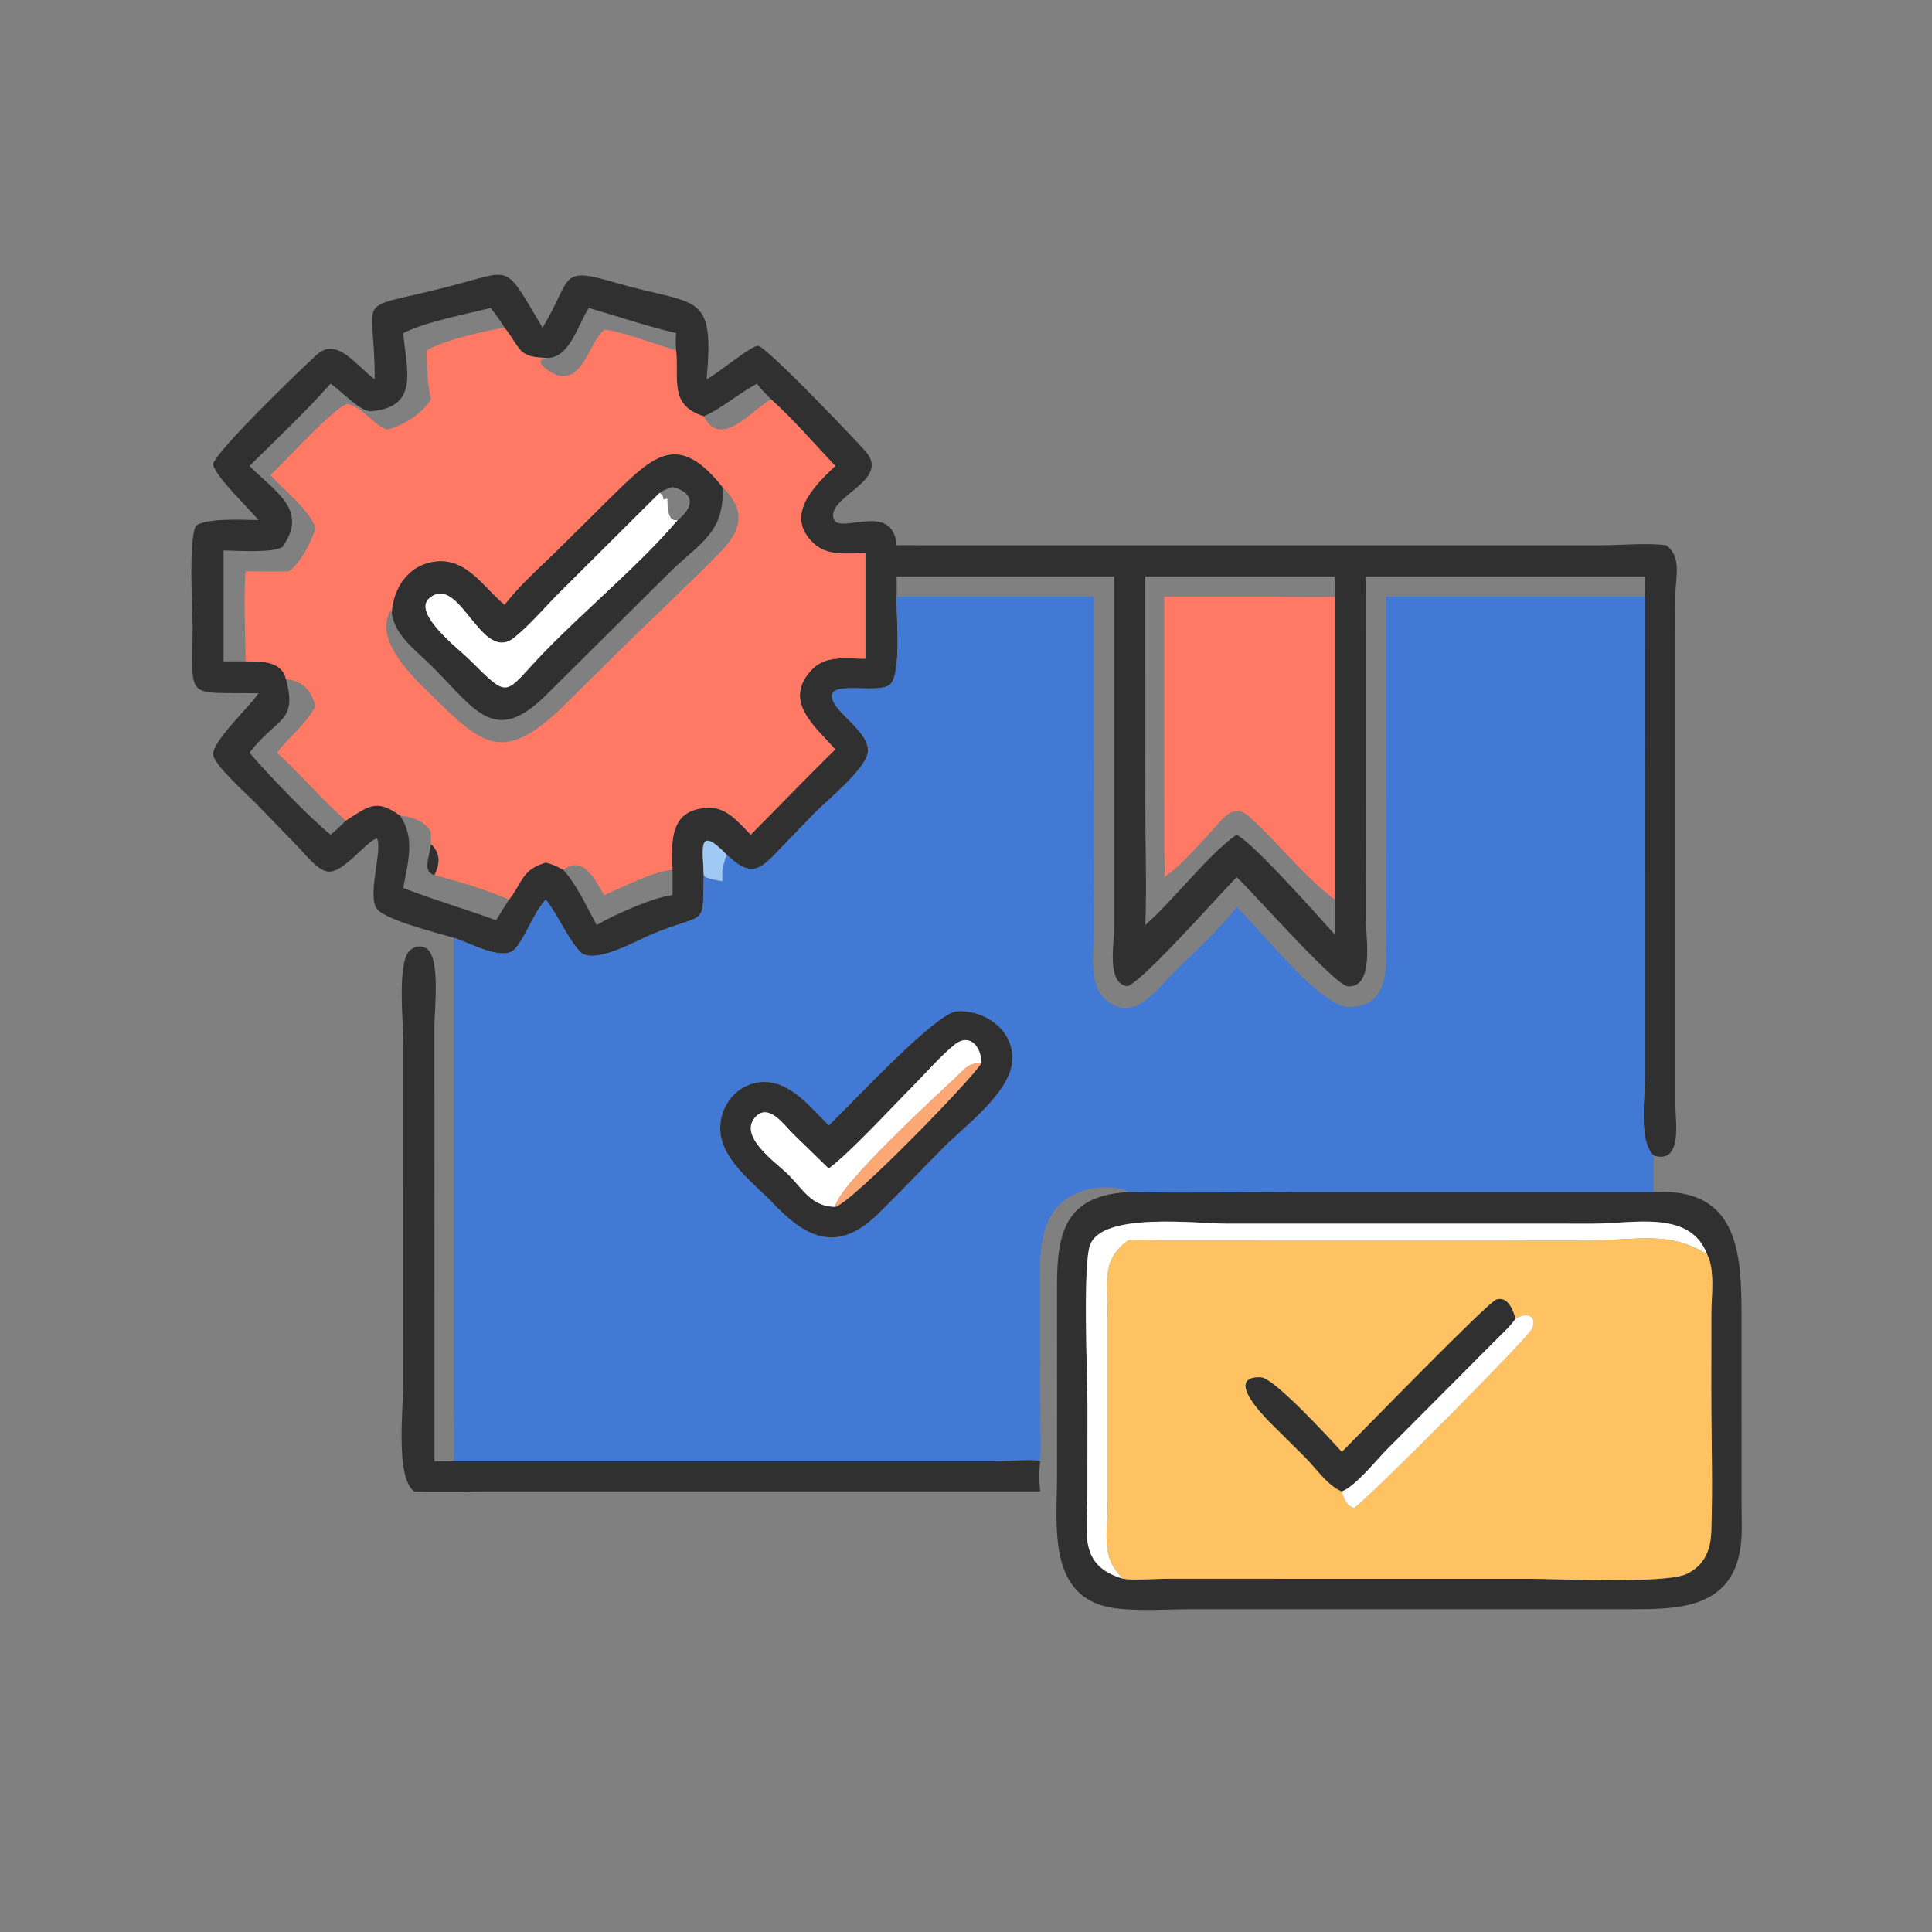 <?xml version="1.0" encoding="UTF-8"?> <svg xmlns="http://www.w3.org/2000/svg" width="1024" height="1024"><rect width="100%" height="100%" fill="#808080" stroke="none"/><path fill="#303030" d="M871.876 316.268c-.07-3.584-.158-7.158 0-10.742H724.008l.03 183.864c.012 8.364 4.208 34.312-9.604 33.388-6.98-.466-50.636-50.25-58.962-57.866-9.776 9.956-49.81 55.28-57.918 57.792-11.07-1.29-7.058-22.268-7.058-29.992l-.002-187.186H475.22c.004 3.566.14 7.184 0 10.742-.264 9.298 2.76 40.292-3.32 46.37-5.472 5.47-31.076-1.794-30.964 6.218.118 8.556 20.326 18.61 19.046 29.854-1.02 8.95-21.886 25.742-28.192 32.22l-16.94 17.536c-11.12 11.556-15.62 17.96-29.604 4.646-16.028-16.676-12.54-2.366-12.272 10.664-.442 28.27 1.914 19.402-26.75 31.126-8.52 3.486-32.17 17.3-39.162 9.196-7.008-8.122-11.146-18.766-17.802-27.306l-.518.594c-6.408 7.42-10.606 20.174-16.064 25.834-6.348 6.582-25.076-4.17-32.234-6.146-7.804-2.518-38.016-9.62-41.246-16.218-4.116-8.408 3.686-31.154.594-36.37-4.773.384-17.523 18.148-25.679 17.486-5.848-.472-12.354-9.276-16.117-13.102l-21.914-22.646c-5.011-5.206-22.75-20.694-23.108-26.378-.439-6.992 19.581-25.498 24.006-32.382-39.467-.694-34.966 4.288-34.91-34.686.016-10.302-2.295-46.164 1.792-54.174 6.254-4.21 25.087-3.05 33.118-2.978-5.285-6.502-22.818-22.902-24.119-29.668 2.846-8.008 44.105-47.908 54.952-57.856 10.764-9.871 20.769 5.523 30.781 12.938.216-47.076-13.313-35.647 38.83-49.078 35.264-9.084 29.264-13.061 50.144 21.721 15.998-26.57 8.322-32.751 38.452-23.922 43.464 12.736 52.822 3.845 48.488 51.279 6.728-3.567 24.6-18.73 27.55-17.716 5.516 1.894 50.056 48.354 56.756 55.978 13.474 15.33-19.994 23.564-17.094 35.314 2.372 9.608 31.518-9.832 33.5 14.38l373.374.004c10.104-.006 24.882-1.366 34.466-.004 8.544 5.96 4.932 17.37 4.908 26.534l-.01 270.008c.006 8.334 4.088 31.724-11.46 26.93-8.124-7.548-4.642-30.386-4.636-41.99zM267.44 173.683c-2.314-3.67-4.66-7.126-7.43-10.468-12.792 3.216-35.086 7.568-46.276 13.336 1.688 19.609 8.772 39.297-17.193 41.415-5.317.434-15.989-10.952-20.842-14.258l-.49-.338c-12.433 14.052-29.418 30.23-42.96 43.574 13.248 13.61 31.684 23.188 17.39 42.976-5.439 3.328-24.072 1.85-31.138 1.85v58.752h11.645c8.135.156 19.097-.598 21.445 9.486 6.181 23.254-4.832 19.908-19.342 38.956 9.945 11.654 31.452 34.06 42.96 43.42 2.923-2.28 5.485-4.83 8.095-7.456 11.362-7.128 15.93-12.148 28.676-2.692 8.236 11.934 4.2 24.914 1.754 38.42 16.16 6.276 32.93 11.142 49.226 17.094 2.25-3.672 4.476-7.358 6.838-10.958 7.164-9.116 6.8-15.992 19.462-19.606 3.426.764 6.284 2.078 9.28 3.838 7.306 7.966 12.464 19.786 17.726 29.232 8.69-5.162 30.56-14.922 40.186-15.814v-13.418l-.19-4.664c-.568-14.862 1.218-28.17 20.166-28.228 8.904-.028 15.754 8.354 21.45 14.252 15.002-14.998 29.624-30.366 44.814-45.174-9.988-11.67-28.712-25.544-12.086-42.622 7.28-7.476 18.568-5.424 28.074-5.444v-55.988c-9.324.02-19.86 1.814-27.286-5.046-15.998-14.782-.05-30.396 11.298-41.166-11.136-11.796-21.948-24.342-33.962-35.256-2.588-2.678-5.322-5.308-7.526-8.318-9.408 4.938-18.844 13.29-28.23 17.274-18.214-5.808-13.236-18.714-14.596-34.822-.292-3.095-.32-6.173 0-9.27-15.53-3.596-30.918-8.894-46.242-13.337l-.534.818c-5.276 8.17-9.498 25.06-20.934 25.68-16.202-.233-14.002-3.971-23.228-16.03m440.064 142.585v-10.742H607.04l.01 123.724c.002 20.234.778 40.808-.01 61.006 15.21-13.314 33.408-37.474 48.432-47.872 10.236 5.832 42.956 42.978 52.032 52.984v-179.1"></path><path fill="#FF7964" d="M226.024 185.822c8.452-5.29 31.222-10.582 41.416-12.139 9.226 12.059 7.026 15.797 23.228 16.03-10.59.703 2.016 8.982 6.134 9.539 12.904 1.742 15.566-18.06 23.512-24.435 5.602-.274 30.814 8.735 38.064 11.005 1.36 16.108-3.618 29.014 14.596 34.822 9.334 17.44 24.446-2.506 34.986-8.522l.77-.434c12.014 10.914 22.826 23.46 33.962 35.256-11.348 10.77-27.296 26.384-11.298 41.166 7.426 6.86 17.962 5.066 27.286 5.046v55.988c-9.506.02-20.794-2.032-28.074 5.444-16.626 17.078 2.098 30.952 12.086 42.622-15.19 14.808-29.812 30.176-44.814 45.174-5.696-5.898-12.546-14.28-21.45-14.252-18.948.058-20.734 13.366-20.166 28.228l.19 4.664c-9.042.358-27.294 9.53-36.212 13.418-4.536-7.548-10.976-21.546-21.7-13.418-2.996-1.76-5.854-3.074-9.28-3.838-12.662 3.614-12.298 10.49-19.462 19.606-12.438-5.378-26.43-9.514-39.526-13.016 2.842-6.04 3.426-11.35-1.86-16.332v-6.388c-3.696-6.384-9.472-7.708-16.432-8.82-12.745-9.456-17.314-4.436-28.676 2.692-12.757-11.29-23.933-24.494-36.501-35.964 6.382-8.31 15.45-15.296 20.377-24.572-2.07-8.424-6.624-13.526-15.589-14.384-2.348-10.084-13.31-9.33-21.445-9.486.025-15.718-1.177-32.092 0-47.724 7.663.042 15.328.128 22.99 0 6.3-4.494 11.746-15.358 14.044-22.748-2.09-8.796-17.12-20.724-23.835-28.238 8.12-7.582 36.531-38.84 41.384-37.636 7.467 1.85 12.898 10.71 20.423 13.576 9.106-2.48 18.082-8.058 23.26-16.064-1.962-8.556-2.046-17.13-2.388-25.866m156.846 72.296c-23.072-28.952-35.83-17.28-57.694 4.108L297.52 289.59c-9.73 9.748-20.844 19.226-29.326 30.066l-.754.964c-10.862-8.97-19.654-24.316-35.588-23.078-14.84 1.154-23.51 13.692-24.176 27.68l-.386-1.962c-9.423 14.832 9.694 33.732 18.758 42.628 28.674 28.144 39.516 40.35 71.942 8.962l29.112-28.738c18.31-18.204 37.396-35.726 55.376-54.242 11.09-11.424 12.588-22.072.392-33.752"></path><path fill="#303030" d="m267.44 320.62.754-.964c8.482-10.84 19.596-20.318 29.326-30.066l27.656-27.364c21.864-21.388 34.622-33.06 57.694-4.108 1.564 24.25-12.354 29.832-28.112 45.41l-64.864 64.406c-27.898 27.976-37.976 7.996-61.228-15.064-7.8-7.736-19.32-15.972-20.99-27.648.666-13.988 9.336-26.526 24.176-27.68 15.934-1.238 24.726 14.108 35.588 23.078m82.12-59.358-52.548 52.312c-7.976 7.958-15.648 17.198-24.362 24.292-17.678 14.386-28.808-34.114-44.942-20.954-9.704 7.914 15.592 27.186 20.964 32.536 22.26 22.168 17.956 18.656 40.24-4.294 21.656-22.306 50.84-46.518 70.266-69.528 9.092-7.068 8.868-14.55-2.726-17.508-2.474.75-4.796 1.604-6.892 3.144"></path><path fill="#fff" d="M359.178 275.626c-19.426 23.01-48.61 47.222-70.266 69.528-22.284 22.95-17.98 26.462-40.24 4.294-5.372-5.35-30.668-24.622-20.964-32.536 16.134-13.16 27.264 35.34 44.942 20.954 8.714-7.094 16.386-16.334 24.362-24.292l52.548-52.312c1.828 1.18 1.614 1.462 2.118 3.49l1.594-.456.468.284c.078 3.644-.128 12.28 5.438 11.046"></path><path fill="#4179D5" d="M734.674 316.268h137.202l-.014 254.21c-.006 11.604-3.488 34.442 4.636 41.99v19.374l-185.632-.002c-30.868.002-61.818.53-92.676.002-6.166-3.478-16.172-2.944-22.794-1.064-27.394 7.776-24.084 36.392-24.084 58.55l.024 57.488c.006 9.142.558 18.616-.004 27.716-2.256-1.388-18.96-.008-22.458-.006l-288.43.006c.568-9.766.016-19.892.012-29.692l-.012-247.766c7.158 1.976 25.886 12.728 32.234 6.146 5.458-5.66 9.656-18.414 16.064-25.834l.518-.594c6.656 8.54 10.794 19.184 17.802 27.306 6.992 8.104 30.642-5.71 39.162-9.196 28.664-11.724 26.308-2.856 26.75-31.126l.96 1.136c2.932 1.088 5.868 1.602 8.936 2.14-.08-2.006-.018-4.022 0-6.028.584-2.804 1.224-5.272 2.376-7.912 13.984 13.314 18.484 6.91 29.604-4.646l16.94-17.536c6.306-6.478 27.172-23.27 28.192-32.22 1.28-11.244-18.928-21.298-19.046-29.854-.112-8.012 25.492-.748 30.964-6.218 6.08-6.078 3.056-37.072 3.32-46.37h104.614l-.022 177.482c-.06 11.234-3.254 28.168 6.488 36.306 14.574 12.17 26.32-5.036 35.472-14.246 11.228-11.302 24.016-22.414 33.7-35.016 12.57 11.832 43.932 52.64 59.3 52.908 23.114.404 19.906-24.342 19.91-39.894zM506.528 536.11c-12.492 2.532-55.708 49.608-67.29 60.396-9.222-9.116-19.78-22.87-33.83-23.03-14.012-.158-24.484 12.36-23.604 26.002.98 15.19 16.906 27 26.926 37.178 18.718 20.05 35.25 27.794 56.974 6.43 11.82-11.62 23.19-23.708 34.916-35.43 11.64-11.636 35.81-29.452 35.97-46.548.148-15.864-15.394-26.272-30.062-24.998"></path><path fill="#FF7964" d="m617.04 316.268 59.278.01c10.378.006 20.816.322 31.186-.01v160.524c-17.086-12.752-29.73-30.072-45.51-44.066-8.46-7.502-13.652 1.2-19.702 7.604-7.904 8.368-15.748 18.002-25.252 24.582.62-4.442.076-9.58.058-14.094z"></path><path fill="#A0CAF6" d="M372.974 463.776c-.268-13.03-3.756-27.34 12.272-10.664-1.152 2.64-1.792 5.108-2.376 7.912-.018 2.006-.08 4.022 0 6.028-3.068-.538-6.004-1.052-8.936-2.14z"></path><path fill="#303030" d="M228.412 447.444c5.286 4.982 4.702 10.292 1.86 16.332-6.454-1.652-2.804-8.948-1.86-16.332"></path><path fill="#303030" d="M230.272 774.532c3.39-.144 6.78-.052 10.172 0l288.43-.006c3.498-.002 20.202-1.382 22.458.006-.67 5.538-.63 10.394 0 15.95l-294.862.004c-12.288.002-24.642.332-36.922-.004-10.106-7.196-5.802-44.36-5.802-56.93l.022-181.426c.032-9.614-3.3-40.914 3.034-47.924 2.66-2.946 7.316-3.654 10.206-.68 6.2 6.384 3.264 31.494 3.242 39.956z"></path><path fill="#303030" d="M439.238 596.506c11.582-10.788 54.798-57.864 67.29-60.396 14.668-1.274 30.21 9.134 30.062 24.998-.16 17.096-24.33 34.912-35.97 46.548-11.726 11.722-23.096 23.81-34.916 35.43-21.724 21.364-38.256 13.62-56.974-6.43-10.02-10.178-25.946-21.988-26.926-37.178-.88-13.642 9.592-26.16 23.604-26.002 14.05.16 24.608 13.914 33.83 23.03m80.802-32.972c.404-8.086-5.756-16.41-13.956-9.944-7.234 5.704-15.992 15.804-22.77 22.61-10.92 10.966-32.308 34.326-44.076 43.146l-18.984-18.494c-4.668-4.574-12.734-16.268-19.696-9.006-9.856 10.284 10.828 24.322 17.066 30.538 8.346 8.318 12.53 17.11 25.068 17.28 8.996-2.256 73.602-68.892 77.348-76.13"></path><path fill="#fff" d="M520.04 563.534c-6.152-.112-7.738 1.978-11.99 6.072-9.552 9.2-64.228 58.968-65.358 70.058-12.538-.17-16.722-8.962-25.068-17.28-6.238-6.216-26.922-20.254-17.066-30.538 6.962-7.262 15.028 4.432 19.696 9.006l18.984 18.494c11.768-8.82 33.156-32.18 44.076-43.146 6.778-6.806 15.536-16.906 22.77-22.61 8.2-6.466 14.36 1.858 13.956 9.944"></path><path fill="#FCA875" d="M442.692 639.664c1.13-11.09 55.806-60.858 65.358-70.058 4.252-4.094 5.838-6.184 11.99-6.072-3.746 7.238-68.352 73.874-77.348 76.13"></path><path fill="#303030" d="M598.19 631.842c30.858.528 61.808 0 92.676-.002l185.632.002c46.402-2.712 46.614 34.754 46.548 69.01l.014 95.614c.002 8.434.64 17.286-.846 25.604-5.51 30.84-34.152 30.83-57.514 30.856l-233.494.002c-12.816.018-27.984 1.138-40.496-.58-35.936-4.938-30.458-43.986-30.454-69.804l-.016-101.016c-.01-28.182 4.33-47.982 37.95-49.686m306.6 32.972c-8.938-23.73-39.088-16.242-60.308-16.24l-194.02-.002c-16.06-.004-66.01-6.312-72.664 11.202-4.024 10.592-1.412 70.418-1.404 85.36l-.05 47.23c-.038 19.764-5.04 37.656 19.142 44.416 5.08.92 16.756-.006 22.604-.01l192.482.012c14.992.006 72.232 2.742 83.36-2.554 9.344-4.444 12.73-12.602 13.068-22.262.876-25.12-.014-50.824.006-76.036l.028-39.538c.004-9.088 2.088-23.22-2.244-31.578"></path><path fill="#fff" d="m904.79 664.814-.784-.472c-19.402-11.954-36.974-6.966-60.146-6.966l-228.422-.046c-5.706-.014-11.562-.4-17.248.034-14.956 10.206-11.016 23.87-11.026 39.932l-.004 98.566c.01 16.184-4.158 29.738 8.326 40.918-24.182-6.76-19.18-24.652-19.142-44.416l.05-47.23c-.008-14.942-2.62-74.768 1.404-85.36 6.654-17.514 56.604-11.206 72.664-11.202l194.02.002c21.22-.002 51.37-7.49 60.308 16.24"></path><path fill="#FFC263" d="M598.19 657.364c5.686-.434 11.542-.048 17.248-.034l228.422.046c23.172 0 40.744-4.988 60.146 6.966l.784.472c4.332 8.358 2.248 22.49 2.244 31.578l-.028 39.538c-.02 25.212.87 50.916-.006 76.036-.338 9.66-3.724 17.818-13.068 22.262-11.128 5.296-68.368 2.56-83.36 2.554l-192.482-.012c-5.848.004-17.524.93-22.604.01-12.484-11.18-8.316-24.734-8.326-40.918l.004-98.566c.01-16.062-3.93-29.726 11.026-39.932m205.008 41.672c-1.034-4.37-4.114-12.322-10.146-10.212-4.696 1.642-72.552 71.554-81.846 80.764-5.668-6.238-35.876-39.294-42.93-39.56-19.16-.72 1.198 20.224 4.874 23.884l18.46 18.318c5.81 5.768 11.872 15.02 19.596 18.252 1.066 3.544 2.55 8.004 6.644 8.716 12.124-9.564 92.83-90.912 94.308-95.144 2.678-7.668-4.06-8.278-8.96-5.018"></path><path fill="#303030" d="M711.206 769.588c9.294-9.21 77.15-79.122 81.846-80.764 6.032-2.11 9.112 5.842 10.146 10.212-3.012 4.38-7.456 8.23-11.178 12.026l-57.032 57.27c-5.444 5.508-16.686 19.588-23.782 22.15-7.724-3.232-13.786-12.484-19.596-18.252l-18.46-18.318c-3.676-3.66-24.034-24.604-4.874-23.884 7.054.266 37.262 33.322 42.93 39.56"></path><path fill="#fff" d="M803.198 699.036c4.9-3.26 11.638-2.65 8.96 5.018-1.478 4.232-82.184 85.58-94.308 95.144-4.094-.712-5.578-5.172-6.644-8.716 7.096-2.562 18.338-16.642 23.782-22.15l57.032-57.27c3.722-3.796 8.166-7.646 11.178-12.026"></path></svg> 